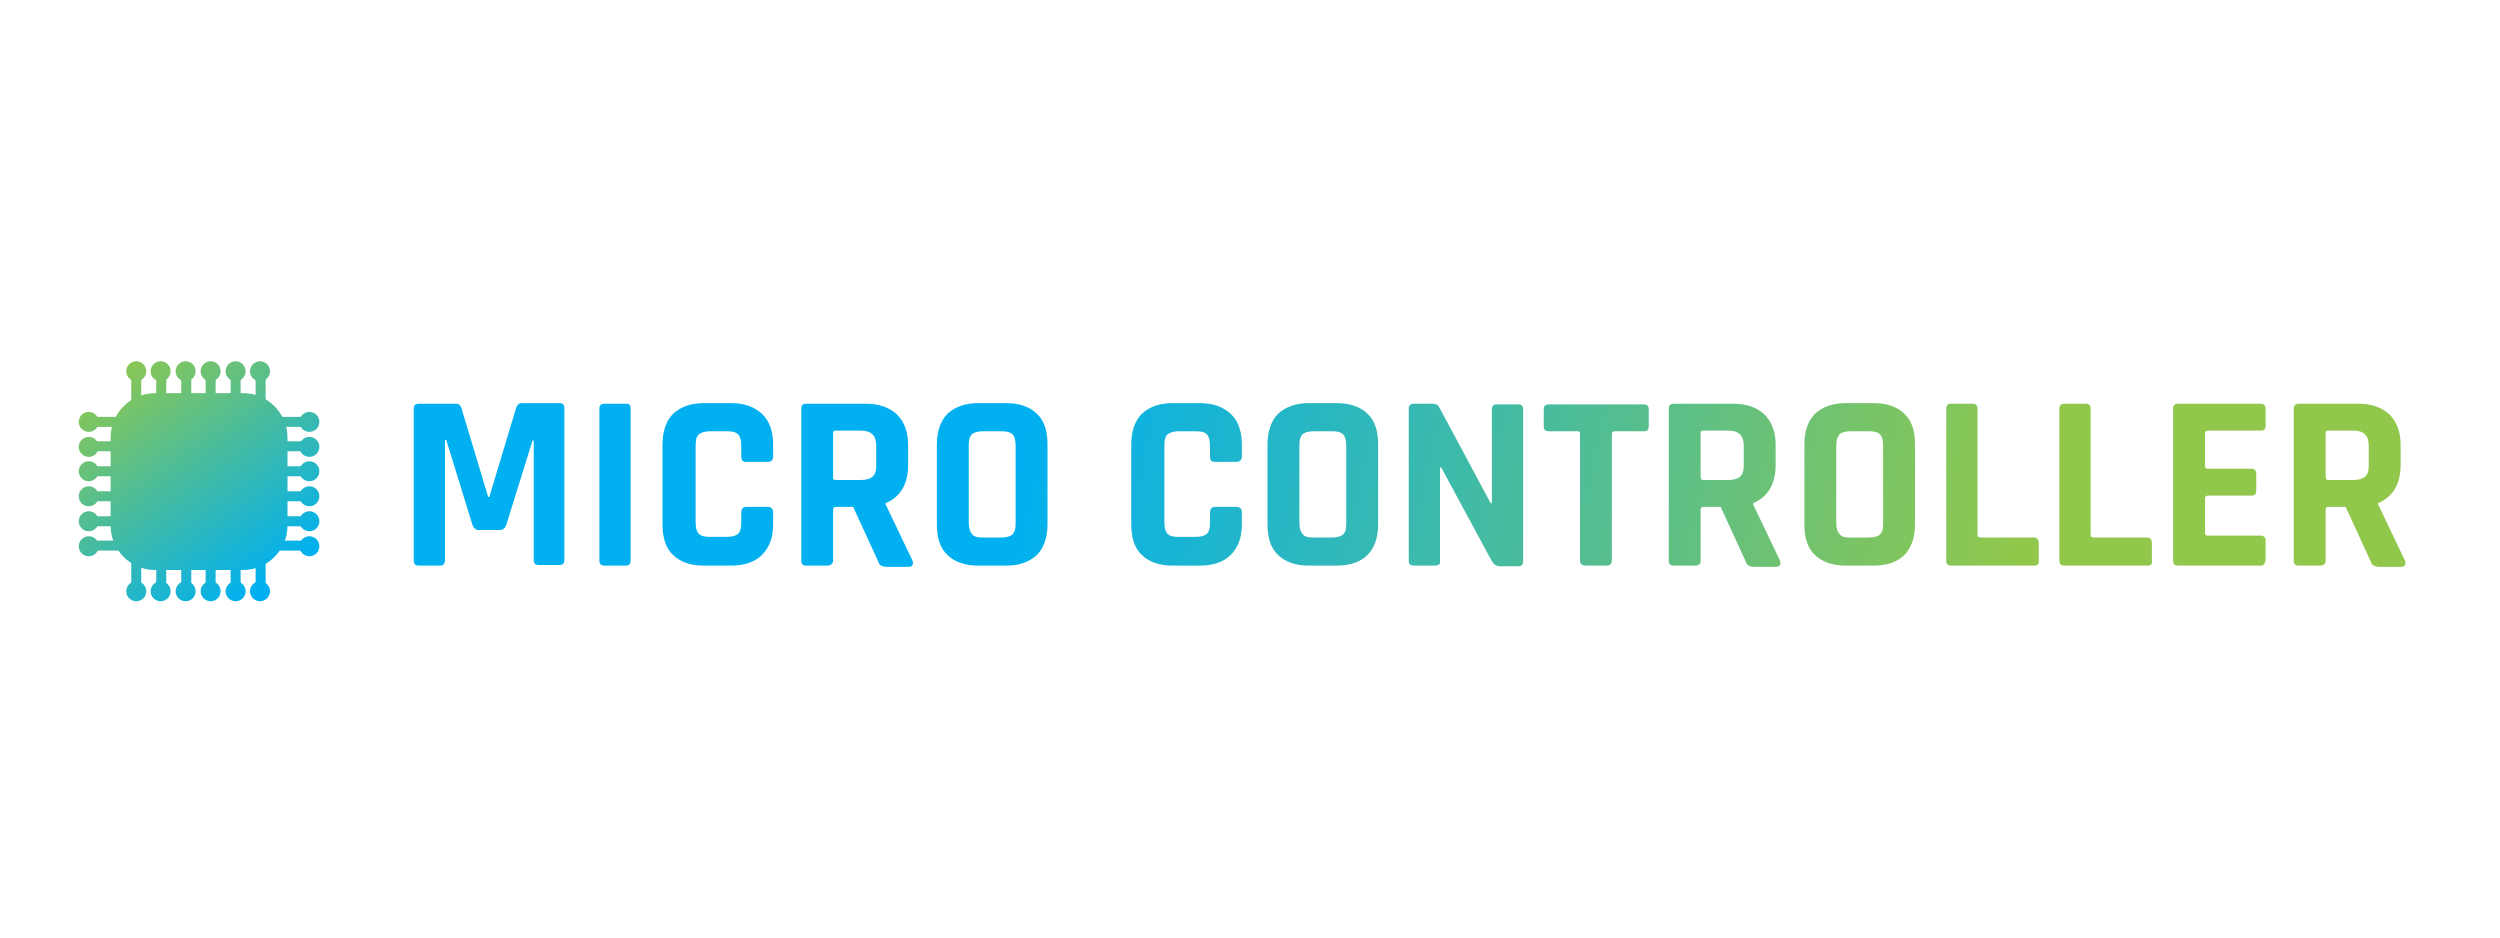 <?xml version="1.0" encoding="UTF-8"?> <svg xmlns="http://www.w3.org/2000/svg" xmlns:xlink="http://www.w3.org/1999/xlink" version="1.1" id="Layer_1" x="0px" y="0px" viewBox="0 0 400 150" style="enable-background:new 0 0 400 150;" xml:space="preserve"> <style type="text/css"> .st0{fill:url(#SVGID_1_);} .st1{fill:url(#SVGID_2_);} .st2{fill:url(#SVGID_3_);} .st3{fill:url(#SVGID_4_);} .st4{fill:url(#SVGID_5_);} .st5{fill:url(#SVGID_6_);} .st6{fill:url(#SVGID_7_);} .st7{fill:url(#SVGID_8_);} .st8{fill:url(#SVGID_9_);} .st9{fill:url(#SVGID_10_);} .st10{fill:url(#SVGID_11_);} .st11{fill:url(#SVGID_12_);} .st12{fill:url(#SVGID_13_);} .st13{fill:url(#SVGID_14_);} .st14{fill:url(#SVGID_15_);} .st15{fill:url(#SVGID_16_);} .st16{fill:url(#SVGID_17_);} .st17{fill:url(#SVGID_18_);} .st18{fill:url(#SVGID_19_);} .st19{fill:url(#SVGID_20_);} .st20{fill:url(#SVGID_21_);} .st21{fill:url(#SVGID_22_);} .st22{fill:url(#SVGID_23_);} .st23{fill:url(#SVGID_24_);} .st24{fill:url(#SVGID_25_);} .st25{fill:url(#SVGID_26_);} .st26{fill:url(#SVGID_27_);} .st27{fill:url(#SVGID_28_);} .st28{fill:url(#SVGID_29_);} .st29{fill:url(#SVGID_30_);} .st30{fill:url(#SVGID_31_);} .st31{fill:url(#SVGID_32_);} .st32{fill:url(#SVGID_33_);} .st33{fill:url(#SVGID_34_);} .st34{fill:url(#SVGID_35_);} .st35{fill:url(#SVGID_36_);} .st36{fill:url(#SVGID_37_);} .st37{fill:url(#SVGID_38_);} .st38{fill:url(#SVGID_39_);} .st39{fill:url(#SVGID_40_);} .st40{fill:url(#SVGID_41_);} .st41{fill:url(#SVGID_42_);} .st42{fill:url(#SVGID_43_);} .st43{fill:url(#SVGID_44_);} .st44{fill:url(#SVGID_45_);} .st45{fill:url(#SVGID_46_);} .st46{fill:url(#SVGID_47_);} .st47{fill:url(#SVGID_48_);} .st48{fill:url(#SVGID_49_);} .st49{fill:url(#SVGID_50_);} .st50{fill:url(#SVGID_51_);} .st51{fill:url(#SVGID_52_);} </style> <g> <linearGradient id="SVGID_1_" gradientUnits="userSpaceOnUse" x1="158.663" y1="95.261" x2="314.058" y2="129.612"> <stop offset="0" style="stop-color:#00B0F0"></stop> <stop offset="1" style="stop-color:#91C84B"></stop> </linearGradient> <path class="st0" d="M83.5,64.5h6c0.6,0,0.8,0.3,0.8,0.8v24.3c0,0.6-0.3,0.8-0.8,0.8h-3.3c-0.6,0-0.8-0.3-0.8-0.8V70.5h-0.2L81,84 c-0.2,0.5-0.5,0.8-1,0.8h-3.4c-0.5,0-0.8-0.3-1-0.8l-4.2-13.6h-0.2v19.2c0,0.3-0.1,0.5-0.2,0.7c-0.1,0.1-0.3,0.2-0.7,0.2h-3.3 c-0.6,0-0.8-0.3-0.8-0.8V65.4c0-0.6,0.3-0.8,0.8-0.8h6c0.4,0,0.6,0.2,0.8,0.6l4.3,14.3h0.2l4.3-14.3C82.8,64.7,83.1,64.5,83.5,64.5 z"></path> <linearGradient id="SVGID_2_" gradientUnits="userSpaceOnUse" x1="159.597" y1="91.034" x2="314.992" y2="125.385"> <stop offset="0" style="stop-color:#00B0F0"></stop> <stop offset="1" style="stop-color:#91C84B"></stop> </linearGradient> <path class="st1" d="M100.9,65.4v24.3c0,0.6-0.3,0.8-0.8,0.8h-3.4c-0.6,0-0.8-0.3-0.8-0.8V65.4c0-0.6,0.3-0.8,0.8-0.8h3.4 C100.6,64.5,100.9,64.8,100.9,65.4z"></path> <linearGradient id="SVGID_3_" gradientUnits="userSpaceOnUse" x1="160.364" y1="87.564" x2="315.759" y2="121.914"> <stop offset="0" style="stop-color:#00B0F0"></stop> <stop offset="1" style="stop-color:#91C84B"></stop> </linearGradient> <path class="st2" d="M117,90.5h-4.4c-2.1,0-3.8-0.6-4.9-1.7c-1.2-1.1-1.7-2.8-1.7-4.9V71.1c0-2.1,0.6-3.8,1.7-4.9 c1.2-1.1,2.8-1.7,4.9-1.7h4.4c2.1,0,3.7,0.6,4.9,1.7c1.2,1.1,1.8,2.8,1.8,4.9V73c0,0.6-0.3,0.9-0.9,0.9h-3.4 c-0.6,0-0.8-0.3-0.8-0.9v-1.7c0-0.9-0.2-1.5-0.5-1.8c-0.4-0.4-1-0.5-1.8-0.5h-2.7c-0.8,0-1.4,0.2-1.8,0.5c-0.4,0.4-0.5,1-0.5,1.8 v12.3c0,0.9,0.2,1.5,0.5,1.8c0.4,0.4,1,0.5,1.8,0.5h2.7c0.9,0,1.5-0.2,1.8-0.5c0.4-0.4,0.5-1,0.5-1.8V82c0-0.6,0.3-0.9,0.8-0.9h3.4 c0.6,0,0.9,0.3,0.9,0.9v1.9c0,2.1-0.6,3.7-1.8,4.9C120.8,89.9,119.1,90.5,117,90.5z"></path> <linearGradient id="SVGID_4_" gradientUnits="userSpaceOnUse" x1="161.268" y1="83.474" x2="316.663" y2="117.825"> <stop offset="0" style="stop-color:#00B0F0"></stop> <stop offset="1" style="stop-color:#91C84B"></stop> </linearGradient> <path class="st3" d="M132.4,90.5h-3.4c-0.6,0-0.8-0.3-0.8-0.8V65.4c0-0.6,0.3-0.8,0.8-0.8h9.6c2.1,0,3.7,0.6,4.9,1.7 c1.2,1.2,1.8,2.8,1.8,4.9v3.2c0,3-1.2,5.1-3.6,6.1v0.2l4.3,9c0.2,0.6,0,1-0.7,1H142c-0.5,0-0.8-0.1-1-0.2c-0.2-0.1-0.4-0.3-0.5-0.7 l-4-8.7h-2.7c-0.3,0-0.5,0.1-0.5,0.4v8.3C133.2,90.2,132.9,90.5,132.4,90.5z M133.7,76.8h4c0.9,0,1.5-0.2,1.9-0.5 c0.4-0.4,0.6-0.9,0.6-1.8v-3.2c0-0.8-0.2-1.4-0.6-1.8c-0.4-0.4-1-0.6-1.9-0.6h-4c-0.3,0-0.4,0.1-0.4,0.4v6.9 C133.2,76.6,133.4,76.8,133.7,76.8z"></path> <linearGradient id="SVGID_5_" gradientUnits="userSpaceOnUse" x1="162.41" y1="78.31" x2="317.805" y2="112.66"> <stop offset="0" style="stop-color:#00B0F0"></stop> <stop offset="1" style="stop-color:#91C84B"></stop> </linearGradient> <path class="st4" d="M161,90.5h-4.5c-2.1,0-3.8-0.6-4.9-1.7c-1.2-1.1-1.7-2.8-1.7-4.9V71.1c0-2.1,0.6-3.8,1.7-4.9 c1.2-1.1,2.8-1.7,4.9-1.7h4.5c2.1,0,3.8,0.6,4.9,1.7c1.2,1.1,1.7,2.8,1.7,4.9v12.8c0,2.1-0.6,3.8-1.7,4.9 C164.7,89.9,163.1,90.5,161,90.5z M157.3,86h2.9c0.9,0,1.5-0.2,1.8-0.5c0.4-0.4,0.5-1,0.5-1.8V71.3c0-0.9-0.2-1.5-0.5-1.8 c-0.4-0.4-1-0.5-1.8-0.5h-2.9c-0.9,0-1.5,0.2-1.8,0.5c-0.4,0.4-0.5,1-0.5,1.8v12.3c0,0.9,0.2,1.5,0.5,1.8 C155.8,85.9,156.4,86,157.3,86z"></path> <linearGradient id="SVGID_6_" gradientUnits="userSpaceOnUse" x1="163.859" y1="71.753" x2="319.254" y2="106.103"> <stop offset="0" style="stop-color:#00B0F0"></stop> <stop offset="1" style="stop-color:#91C84B"></stop> </linearGradient> <path class="st5" d="M192,90.5h-4.4c-2.1,0-3.8-0.6-4.9-1.7c-1.2-1.1-1.7-2.8-1.7-4.9V71.1c0-2.1,0.6-3.8,1.7-4.9 c1.2-1.1,2.8-1.7,4.9-1.7h4.4c2.1,0,3.7,0.6,4.9,1.7c1.2,1.1,1.8,2.8,1.8,4.9V73c0,0.6-0.3,0.9-0.9,0.9h-3.4 c-0.6,0-0.8-0.3-0.8-0.9v-1.7c0-0.9-0.2-1.5-0.5-1.8c-0.4-0.4-1-0.5-1.8-0.5h-2.7c-0.8,0-1.4,0.2-1.8,0.5c-0.4,0.4-0.5,1-0.5,1.8 v12.3c0,0.9,0.2,1.5,0.5,1.8c0.4,0.4,1,0.5,1.8,0.5h2.7c0.9,0,1.5-0.2,1.8-0.5c0.4-0.4,0.5-1,0.5-1.8V82c0-0.6,0.3-0.9,0.8-0.9h3.4 c0.6,0,0.9,0.3,0.9,0.9v1.9c0,2.1-0.6,3.7-1.8,4.9C195.8,89.9,194.1,90.5,192,90.5z"></path> <linearGradient id="SVGID_7_" gradientUnits="userSpaceOnUse" x1="164.875" y1="67.156" x2="320.27" y2="101.507"> <stop offset="0" style="stop-color:#00B0F0"></stop> <stop offset="1" style="stop-color:#91C84B"></stop> </linearGradient> <path class="st6" d="M213.9,90.5h-4.5c-2.1,0-3.8-0.6-4.9-1.7c-1.2-1.1-1.7-2.8-1.7-4.9V71.1c0-2.1,0.6-3.8,1.7-4.9 c1.2-1.1,2.8-1.7,4.9-1.7h4.5c2.1,0,3.8,0.6,4.9,1.7c1.2,1.1,1.7,2.8,1.7,4.9v12.8c0,2.1-0.6,3.8-1.7,4.9 C217.7,89.9,216,90.5,213.9,90.5z M210.2,86h2.9c0.9,0,1.5-0.2,1.8-0.5c0.4-0.4,0.5-1,0.5-1.8V71.3c0-0.9-0.2-1.5-0.5-1.8 c-0.4-0.4-1-0.5-1.8-0.5h-2.9c-0.9,0-1.5,0.2-1.8,0.5c-0.4,0.4-0.5,1-0.5,1.8v12.3c0,0.9,0.2,1.5,0.5,1.8 C208.7,85.9,209.3,86,210.2,86z"></path> <linearGradient id="SVGID_8_" gradientUnits="userSpaceOnUse" x1="165.946" y1="62.316" x2="321.341" y2="96.666"> <stop offset="0" style="stop-color:#00B0F0"></stop> <stop offset="1" style="stop-color:#91C84B"></stop> </linearGradient> <path class="st7" d="M229.6,90.5h-3.4c-0.6,0-0.8-0.3-0.8-0.8V65.4c0-0.6,0.3-0.8,0.8-0.8h3c0.6,0,0.9,0.2,1.1,0.6l8.2,15.3h0.2 v-15c0-0.6,0.3-0.8,0.8-0.8h3.4c0.6,0,0.8,0.3,0.8,0.8v24.3c0,0.6-0.3,0.8-0.8,0.8H240c-0.6,0-1-0.3-1.3-0.8l-8.1-15h-0.2v15 C230.5,90.2,230.2,90.5,229.6,90.5z"></path> <linearGradient id="SVGID_9_" gradientUnits="userSpaceOnUse" x1="167.052" y1="57.311" x2="322.447" y2="91.661"> <stop offset="0" style="stop-color:#00B0F0"></stop> <stop offset="1" style="stop-color:#91C84B"></stop> </linearGradient> <path class="st8" d="M257.1,90.5h-3.4c-0.6,0-0.9-0.3-0.9-0.8V69.4c0-0.3-0.1-0.4-0.4-0.4h-4.6c-0.6,0-0.8-0.3-0.8-0.8v-2.7 c0-0.6,0.3-0.8,0.8-0.8H263c0.6,0,0.8,0.3,0.8,0.8v2.7c0,0.6-0.3,0.8-0.8,0.8h-4.6c-0.3,0-0.5,0.1-0.5,0.4v20.2 C257.9,90.2,257.6,90.5,257.1,90.5z"></path> <linearGradient id="SVGID_10_" gradientUnits="userSpaceOnUse" x1="167.737" y1="54.211" x2="323.132" y2="88.561"> <stop offset="0" style="stop-color:#00B0F0"></stop> <stop offset="1" style="stop-color:#91C84B"></stop> </linearGradient> <path class="st9" d="M271.2,90.5h-3.4c-0.6,0-0.8-0.3-0.8-0.8V65.4c0-0.6,0.3-0.8,0.8-0.8h9.6c2.1,0,3.7,0.6,4.9,1.7 c1.2,1.2,1.8,2.8,1.8,4.9v3.2c0,3-1.2,5.1-3.6,6.1v0.2l4.3,9c0.2,0.6,0,1-0.7,1h-3.3c-0.5,0-0.8-0.1-1-0.2 c-0.2-0.1-0.4-0.3-0.5-0.7l-4-8.7h-2.7c-0.3,0-0.5,0.1-0.5,0.4v8.3C272.1,90.2,271.8,90.5,271.2,90.5z M272.5,76.8h4 c0.9,0,1.5-0.2,1.9-0.5c0.4-0.4,0.6-0.9,0.6-1.8v-3.2c0-0.8-0.2-1.4-0.6-1.8c-0.4-0.4-1-0.6-1.9-0.6h-4c-0.3,0-0.4,0.1-0.4,0.4v6.9 C272.1,76.6,272.2,76.8,272.5,76.8z"></path> <linearGradient id="SVGID_11_" gradientUnits="userSpaceOnUse" x1="168.879" y1="49.046" x2="324.274" y2="83.397"> <stop offset="0" style="stop-color:#00B0F0"></stop> <stop offset="1" style="stop-color:#91C84B"></stop> </linearGradient> <path class="st10" d="M299.8,90.5h-4.5c-2.1,0-3.8-0.6-4.9-1.7c-1.2-1.1-1.7-2.8-1.7-4.9V71.1c0-2.1,0.6-3.8,1.7-4.9 c1.2-1.1,2.8-1.7,4.9-1.7h4.5c2.1,0,3.8,0.6,4.9,1.7c1.2,1.1,1.7,2.8,1.7,4.9v12.8c0,2.1-0.6,3.8-1.7,4.9 C303.6,89.9,301.9,90.5,299.8,90.5z M296.1,86h2.9c0.9,0,1.5-0.2,1.8-0.5c0.4-0.4,0.5-1,0.5-1.8V71.3c0-0.9-0.2-1.5-0.5-1.8 c-0.4-0.4-1-0.5-1.8-0.5h-2.9c-0.9,0-1.5,0.2-1.8,0.5c-0.3,0.4-0.5,1-0.5,1.8v12.3c0,0.9,0.2,1.5,0.5,1.8 C294.6,85.9,295.2,86,296.1,86z"></path> <linearGradient id="SVGID_12_" gradientUnits="userSpaceOnUse" x1="169.64" y1="45.602" x2="325.035" y2="79.953"> <stop offset="0" style="stop-color:#00B0F0"></stop> <stop offset="1" style="stop-color:#91C84B"></stop> </linearGradient> <path class="st11" d="M325.5,90.5h-13.3c-0.6,0-0.8-0.3-0.8-0.8V65.4c0-0.6,0.3-0.8,0.8-0.8h3.4c0.6,0,0.8,0.3,0.8,0.8v20.2 c0,0.3,0.2,0.4,0.5,0.4h8.5c0.5,0,0.8,0.3,0.8,0.9v2.7C326.3,90.2,326,90.5,325.5,90.5z"></path> <linearGradient id="SVGID_13_" gradientUnits="userSpaceOnUse" x1="170.485" y1="41.779" x2="325.88" y2="76.13"> <stop offset="0" style="stop-color:#00B0F0"></stop> <stop offset="1" style="stop-color:#91C84B"></stop> </linearGradient> <path class="st12" d="M343.6,90.5h-13.3c-0.6,0-0.8-0.3-0.8-0.8V65.4c0-0.6,0.3-0.8,0.8-0.8h3.4c0.6,0,0.8,0.3,0.8,0.8v20.2 c0,0.3,0.2,0.4,0.5,0.4h8.5c0.5,0,0.8,0.3,0.8,0.9v2.7C344.4,90.2,344.2,90.5,343.6,90.5z"></path> <linearGradient id="SVGID_14_" gradientUnits="userSpaceOnUse" x1="171.558" y1="36.927" x2="326.953" y2="71.278"> <stop offset="0" style="stop-color:#00B0F0"></stop> <stop offset="1" style="stop-color:#91C84B"></stop> </linearGradient> <path class="st13" d="M361.7,90.5h-13.2c-0.6,0-0.8-0.3-0.8-0.8V65.4c0-0.6,0.3-0.8,0.8-0.8h13.2c0.5,0,0.8,0.3,0.8,0.8v2.7 c0,0.6-0.3,0.8-0.8,0.8h-8.4c-0.3,0-0.5,0.1-0.5,0.4v5.3c0,0.3,0.2,0.4,0.5,0.4h6.9c0.6,0,0.8,0.3,0.8,0.8v2.7 c0,0.6-0.3,0.8-0.8,0.8h-6.9c-0.3,0-0.5,0.1-0.5,0.4v5.6c0,0.3,0.2,0.4,0.5,0.4h8.4c0.5,0,0.8,0.3,0.8,0.8v2.7 C362.5,90.2,362.2,90.5,361.7,90.5z"></path> <linearGradient id="SVGID_15_" gradientUnits="userSpaceOnUse" x1="172.397" y1="33.13" x2="327.792" y2="67.48"> <stop offset="0" style="stop-color:#00B0F0"></stop> <stop offset="1" style="stop-color:#91C84B"></stop> </linearGradient> <path class="st14" d="M371.2,90.5h-3.4c-0.6,0-0.8-0.3-0.8-0.8V65.4c0-0.6,0.3-0.8,0.8-0.8h9.6c2.1,0,3.7,0.6,4.9,1.7 c1.2,1.2,1.8,2.8,1.8,4.9v3.2c0,3-1.2,5.1-3.6,6.1v0.2l4.3,9c0.2,0.6,0,1-0.7,1h-3.3c-0.5,0-0.8-0.1-1-0.2 c-0.2-0.1-0.4-0.3-0.5-0.7l-4-8.7h-2.7c-0.3,0-0.5,0.1-0.5,0.4v8.3C372.1,90.2,371.8,90.5,371.2,90.5z M372.5,76.8h4 c0.9,0,1.5-0.2,1.9-0.5c0.4-0.4,0.6-0.9,0.6-1.8v-3.2c0-0.8-0.2-1.4-0.6-1.8c-0.4-0.4-1-0.6-1.9-0.6h-4c-0.3,0-0.4,0.1-0.4,0.4v6.9 C372.1,76.6,372.2,76.8,372.5,76.8z"></path> </g> <g> <linearGradient id="SVGID_16_" gradientUnits="userSpaceOnUse" x1="42.938" y1="92.728" x2="18.162" y2="57.717"> <stop offset="0" style="stop-color:#00B0F0"></stop> <stop offset="1" style="stop-color:#91C84B"></stop> </linearGradient> <path class="st15" d="M38.9,91.2H24.8c-3.9,0-7.1-3.2-7.1-7.1V70c0-3.9,3.2-7.1,7.1-7.1h14.1c3.9,0,7.1,3.2,7.1,7.1v14.1 C46,88,42.8,91.2,38.9,91.2z"></path> <g> <linearGradient id="SVGID_17_" gradientUnits="userSpaceOnUse" x1="47.731" y1="89.997" x2="22.26" y2="54.005"> <stop offset="0" style="stop-color:#00B0F0"></stop> <stop offset="1" style="stop-color:#91C84B"></stop> </linearGradient> <path class="st16" d="M48.3,68.3H15.3c-0.4,0-0.8-0.3-0.8-0.8l0,0c0-0.4,0.3-0.8,0.8-0.8h33.1c0.4,0,0.8,0.3,0.8,0.8l0,0 C49.1,67.9,48.7,68.3,48.3,68.3z"></path> <linearGradient id="SVGID_18_" gradientUnits="userSpaceOnUse" x1="36.002" y1="98.297" x2="10.53" y2="62.305"> <stop offset="0" style="stop-color:#00B0F0"></stop> <stop offset="1" style="stop-color:#91C84B"></stop> </linearGradient> <circle class="st17" cx="14.2" cy="67.5" r="1.6"></circle> <linearGradient id="SVGID_19_" gradientUnits="userSpaceOnUse" x1="59.501" y1="81.667" x2="34.029" y2="45.675"> <stop offset="0" style="stop-color:#00B0F0"></stop> <stop offset="1" style="stop-color:#91C84B"></stop> </linearGradient> <circle class="st18" cx="49.5" cy="67.5" r="1.6"></circle> </g> <g> <linearGradient id="SVGID_20_" gradientUnits="userSpaceOnUse" x1="45.856" y1="91.324" x2="20.385" y2="55.331"> <stop offset="0" style="stop-color:#00B0F0"></stop> <stop offset="1" style="stop-color:#91C84B"></stop> </linearGradient> <path class="st19" d="M48.3,72.2H15.3c-0.4,0-0.8-0.3-0.8-0.8l0,0c0-0.4,0.3-0.8,0.8-0.8h33.1c0.4,0,0.8,0.3,0.8,0.8l0,0 C49.1,71.9,48.7,72.2,48.3,72.2z"></path> <linearGradient id="SVGID_21_" gradientUnits="userSpaceOnUse" x1="34.127" y1="99.624" x2="8.655" y2="63.632"> <stop offset="0" style="stop-color:#00B0F0"></stop> <stop offset="1" style="stop-color:#91C84B"></stop> </linearGradient> <circle class="st20" cx="14.2" cy="71.5" r="1.6"></circle> <linearGradient id="SVGID_22_" gradientUnits="userSpaceOnUse" x1="57.626" y1="82.994" x2="32.154" y2="47.002"> <stop offset="0" style="stop-color:#00B0F0"></stop> <stop offset="1" style="stop-color:#91C84B"></stop> </linearGradient> <circle class="st21" cx="49.5" cy="71.5" r="1.6"></circle> </g> <g> <linearGradient id="SVGID_23_" gradientUnits="userSpaceOnUse" x1="43.981" y1="92.651" x2="18.51" y2="56.658"> <stop offset="0" style="stop-color:#00B0F0"></stop> <stop offset="1" style="stop-color:#91C84B"></stop> </linearGradient> <path class="st22" d="M48.3,76.2H15.3c-0.4,0-0.8-0.3-0.8-0.8l0,0c0-0.4,0.3-0.8,0.8-0.8h33.1c0.4,0,0.8,0.3,0.8,0.8l0,0 C49.1,75.9,48.7,76.2,48.3,76.2z"></path> <linearGradient id="SVGID_24_" gradientUnits="userSpaceOnUse" x1="32.252" y1="100.951" x2="6.78" y2="64.959"> <stop offset="0" style="stop-color:#00B0F0"></stop> <stop offset="1" style="stop-color:#91C84B"></stop> </linearGradient> <circle class="st23" cx="14.2" cy="75.4" r="1.6"></circle> <linearGradient id="SVGID_25_" gradientUnits="userSpaceOnUse" x1="55.751" y1="84.321" x2="30.279" y2="48.329"> <stop offset="0" style="stop-color:#00B0F0"></stop> <stop offset="1" style="stop-color:#91C84B"></stop> </linearGradient> <circle class="st24" cx="49.5" cy="75.4" r="1.6"></circle> </g> <g> <linearGradient id="SVGID_26_" gradientUnits="userSpaceOnUse" x1="42.106" y1="93.978" x2="16.634" y2="57.986"> <stop offset="0" style="stop-color:#00B0F0"></stop> <stop offset="1" style="stop-color:#91C84B"></stop> </linearGradient> <path class="st25" d="M48.3,80.2H15.3c-0.4,0-0.8-0.3-0.8-0.8l0,0c0-0.4,0.3-0.8,0.8-0.8h33.1c0.4,0,0.8,0.3,0.8,0.8l0,0 C49.1,79.8,48.7,80.2,48.3,80.2z"></path> <linearGradient id="SVGID_27_" gradientUnits="userSpaceOnUse" x1="30.376" y1="102.278" x2="4.905" y2="66.286"> <stop offset="0" style="stop-color:#00B0F0"></stop> <stop offset="1" style="stop-color:#91C84B"></stop> </linearGradient> <circle class="st26" cx="14.2" cy="79.4" r="1.6"></circle> <linearGradient id="SVGID_28_" gradientUnits="userSpaceOnUse" x1="53.876" y1="85.648" x2="28.404" y2="49.656"> <stop offset="0" style="stop-color:#00B0F0"></stop> <stop offset="1" style="stop-color:#91C84B"></stop> </linearGradient> <circle class="st27" cx="49.5" cy="79.4" r="1.6"></circle> </g> <g> <linearGradient id="SVGID_29_" gradientUnits="userSpaceOnUse" x1="40.231" y1="95.305" x2="14.759" y2="59.312"> <stop offset="0" style="stop-color:#00B0F0"></stop> <stop offset="1" style="stop-color:#91C84B"></stop> </linearGradient> <path class="st28" d="M48.3,84.2H15.3c-0.4,0-0.8-0.3-0.8-0.8l0,0c0-0.4,0.3-0.8,0.8-0.8h33.1c0.4,0,0.8,0.3,0.8,0.8l0,0 C49.1,83.8,48.7,84.2,48.3,84.2z"></path> <linearGradient id="SVGID_30_" gradientUnits="userSpaceOnUse" x1="28.501" y1="103.605" x2="3.03" y2="67.613"> <stop offset="0" style="stop-color:#00B0F0"></stop> <stop offset="1" style="stop-color:#91C84B"></stop> </linearGradient> <circle class="st29" cx="14.2" cy="83.4" r="1.6"></circle> <linearGradient id="SVGID_31_" gradientUnits="userSpaceOnUse" x1="52" y1="86.975" x2="26.529" y2="50.983"> <stop offset="0" style="stop-color:#00B0F0"></stop> <stop offset="1" style="stop-color:#91C84B"></stop> </linearGradient> <circle class="st30" cx="49.5" cy="83.4" r="1.6"></circle> </g> <g> <linearGradient id="SVGID_32_" gradientUnits="userSpaceOnUse" x1="38.356" y1="96.632" x2="12.884" y2="60.639"> <stop offset="0" style="stop-color:#00B0F0"></stop> <stop offset="1" style="stop-color:#91C84B"></stop> </linearGradient> <path class="st31" d="M48.3,88.1H15.3c-0.4,0-0.8-0.3-0.8-0.8v0c0-0.4,0.3-0.8,0.8-0.8h33.1c0.4,0,0.8,0.3,0.8,0.8v0 C49.1,87.8,48.7,88.1,48.3,88.1z"></path> <linearGradient id="SVGID_33_" gradientUnits="userSpaceOnUse" x1="26.626" y1="104.932" x2="1.155" y2="68.94"> <stop offset="0" style="stop-color:#00B0F0"></stop> <stop offset="1" style="stop-color:#91C84B"></stop> </linearGradient> <circle class="st32" cx="14.2" cy="87.4" r="1.6"></circle> <linearGradient id="SVGID_34_" gradientUnits="userSpaceOnUse" x1="50.125" y1="88.302" x2="24.654" y2="52.31"> <stop offset="0" style="stop-color:#00B0F0"></stop> <stop offset="1" style="stop-color:#91C84B"></stop> </linearGradient> <circle class="st33" cx="49.5" cy="87.4" r="1.6"></circle> </g> <g> <linearGradient id="SVGID_35_" gradientUnits="userSpaceOnUse" x1="49.827" y1="88.513" x2="24.355" y2="52.521"> <stop offset="0" style="stop-color:#00B0F0"></stop> <stop offset="1" style="stop-color:#91C84B"></stop> </linearGradient> <path class="st34" d="M40.9,93.5V60.4c0-0.4,0.3-0.8,0.8-0.8h0c0.4,0,0.8,0.3,0.8,0.8v33.1c0,0.4-0.3,0.8-0.8,0.8h0 C41.2,94.2,40.9,93.9,40.9,93.5z"></path> <linearGradient id="SVGID_36_" gradientUnits="userSpaceOnUse" x1="58.128" y1="82.639" x2="32.656" y2="46.647"> <stop offset="0" style="stop-color:#00B0F0"></stop> <stop offset="1" style="stop-color:#91C84B"></stop> </linearGradient> <circle class="st35" cx="41.6" cy="59.4" r="1.6"></circle> <linearGradient id="SVGID_37_" gradientUnits="userSpaceOnUse" x1="41.498" y1="94.408" x2="16.026" y2="58.416"> <stop offset="0" style="stop-color:#00B0F0"></stop> <stop offset="1" style="stop-color:#91C84B"></stop> </linearGradient> <circle class="st36" cx="41.6" cy="94.6" r="1.6"></circle> </g> <g> <linearGradient id="SVGID_38_" gradientUnits="userSpaceOnUse" x1="47.177" y1="90.389" x2="21.706" y2="54.397"> <stop offset="0" style="stop-color:#00B0F0"></stop> <stop offset="1" style="stop-color:#91C84B"></stop> </linearGradient> <path class="st37" d="M36.9,93.5V60.4c0-0.4,0.3-0.8,0.8-0.8l0,0c0.4,0,0.8,0.3,0.8,0.8v33.1c0,0.4-0.3,0.8-0.8,0.8l0,0 C37.3,94.2,36.9,93.9,36.9,93.5z"></path> <linearGradient id="SVGID_39_" gradientUnits="userSpaceOnUse" x1="55.478" y1="84.514" x2="30.007" y2="48.522"> <stop offset="0" style="stop-color:#00B0F0"></stop> <stop offset="1" style="stop-color:#91C84B"></stop> </linearGradient> <circle class="st38" cx="37.7" cy="59.4" r="1.6"></circle> <linearGradient id="SVGID_40_" gradientUnits="userSpaceOnUse" x1="38.848" y1="96.283" x2="13.377" y2="60.291"> <stop offset="0" style="stop-color:#00B0F0"></stop> <stop offset="1" style="stop-color:#91C84B"></stop> </linearGradient> <circle class="st39" cx="37.7" cy="94.6" r="1.6"></circle> </g> <g> <linearGradient id="SVGID_41_" gradientUnits="userSpaceOnUse" x1="44.528" y1="92.264" x2="19.056" y2="56.272"> <stop offset="0" style="stop-color:#00B0F0"></stop> <stop offset="1" style="stop-color:#91C84B"></stop> </linearGradient> <path class="st40" d="M32.9,93.5V60.4c0-0.4,0.3-0.8,0.8-0.8l0,0c0.4,0,0.8,0.3,0.8,0.8v33.1c0,0.4-0.3,0.8-0.8,0.8l0,0 C33.3,94.2,32.9,93.9,32.9,93.5z"></path> <linearGradient id="SVGID_42_" gradientUnits="userSpaceOnUse" x1="52.828" y1="86.389" x2="27.357" y2="50.397"> <stop offset="0" style="stop-color:#00B0F0"></stop> <stop offset="1" style="stop-color:#91C84B"></stop> </linearGradient> <circle class="st41" cx="33.7" cy="59.4" r="1.6"></circle> <linearGradient id="SVGID_43_" gradientUnits="userSpaceOnUse" x1="36.198" y1="98.158" x2="10.727" y2="62.166"> <stop offset="0" style="stop-color:#00B0F0"></stop> <stop offset="1" style="stop-color:#91C84B"></stop> </linearGradient> <circle class="st42" cx="33.7" cy="94.6" r="1.6"></circle> </g> <g> <linearGradient id="SVGID_44_" gradientUnits="userSpaceOnUse" x1="41.878" y1="94.139" x2="16.407" y2="58.147"> <stop offset="0" style="stop-color:#00B0F0"></stop> <stop offset="1" style="stop-color:#91C84B"></stop> </linearGradient> <path class="st43" d="M29,93.5V60.4c0-0.4,0.3-0.8,0.8-0.8h0c0.4,0,0.8,0.3,0.8,0.8v33.1c0,0.4-0.3,0.8-0.8,0.8h0 C29.3,94.2,29,93.9,29,93.5z"></path> <linearGradient id="SVGID_45_" gradientUnits="userSpaceOnUse" x1="50.179" y1="88.264" x2="24.707" y2="52.272"> <stop offset="0" style="stop-color:#00B0F0"></stop> <stop offset="1" style="stop-color:#91C84B"></stop> </linearGradient> <circle class="st44" cx="29.7" cy="59.4" r="1.6"></circle> <linearGradient id="SVGID_46_" gradientUnits="userSpaceOnUse" x1="33.549" y1="100.033" x2="8.077" y2="64.041"> <stop offset="0" style="stop-color:#00B0F0"></stop> <stop offset="1" style="stop-color:#91C84B"></stop> </linearGradient> <circle class="st45" cx="29.7" cy="94.6" r="1.6"></circle> </g> <g> <linearGradient id="SVGID_47_" gradientUnits="userSpaceOnUse" x1="39.228" y1="96.014" x2="13.757" y2="60.022"> <stop offset="0" style="stop-color:#00B0F0"></stop> <stop offset="1" style="stop-color:#91C84B"></stop> </linearGradient> <path class="st46" d="M25,93.5V60.4c0-0.4,0.3-0.8,0.8-0.8h0c0.4,0,0.8,0.3,0.8,0.8v33.1c0,0.4-0.3,0.8-0.8,0.8h0 C25.3,94.2,25,93.9,25,93.5z"></path> <linearGradient id="SVGID_48_" gradientUnits="userSpaceOnUse" x1="47.529" y1="90.139" x2="22.058" y2="54.147"> <stop offset="0" style="stop-color:#00B0F0"></stop> <stop offset="1" style="stop-color:#91C84B"></stop> </linearGradient> <circle class="st47" cx="25.7" cy="59.4" r="1.6"></circle> <linearGradient id="SVGID_49_" gradientUnits="userSpaceOnUse" x1="30.899" y1="101.909" x2="5.428" y2="65.916"> <stop offset="0" style="stop-color:#00B0F0"></stop> <stop offset="1" style="stop-color:#91C84B"></stop> </linearGradient> <circle class="st48" cx="25.7" cy="94.6" r="1.6"></circle> </g> <g> <linearGradient id="SVGID_50_" gradientUnits="userSpaceOnUse" x1="36.579" y1="97.889" x2="11.107" y2="61.897"> <stop offset="0" style="stop-color:#00B0F0"></stop> <stop offset="1" style="stop-color:#91C84B"></stop> </linearGradient> <path class="st49" d="M21,93.5V60.4c0-0.4,0.3-0.8,0.8-0.8l0,0c0.4,0,0.8,0.3,0.8,0.8v33.1c0,0.4-0.3,0.8-0.8,0.8l0,0 C21.3,94.2,21,93.9,21,93.5z"></path> <linearGradient id="SVGID_51_" gradientUnits="userSpaceOnUse" x1="44.88" y1="92.015" x2="19.408" y2="56.023"> <stop offset="0" style="stop-color:#00B0F0"></stop> <stop offset="1" style="stop-color:#91C84B"></stop> </linearGradient> <circle class="st50" cx="21.8" cy="59.4" r="1.6"></circle> <linearGradient id="SVGID_52_" gradientUnits="userSpaceOnUse" x1="28.25" y1="103.784" x2="2.778" y2="67.791"> <stop offset="0" style="stop-color:#00B0F0"></stop> <stop offset="1" style="stop-color:#91C84B"></stop> </linearGradient> <circle class="st51" cx="21.8" cy="94.6" r="1.6"></circle> </g> </g> </svg> 
